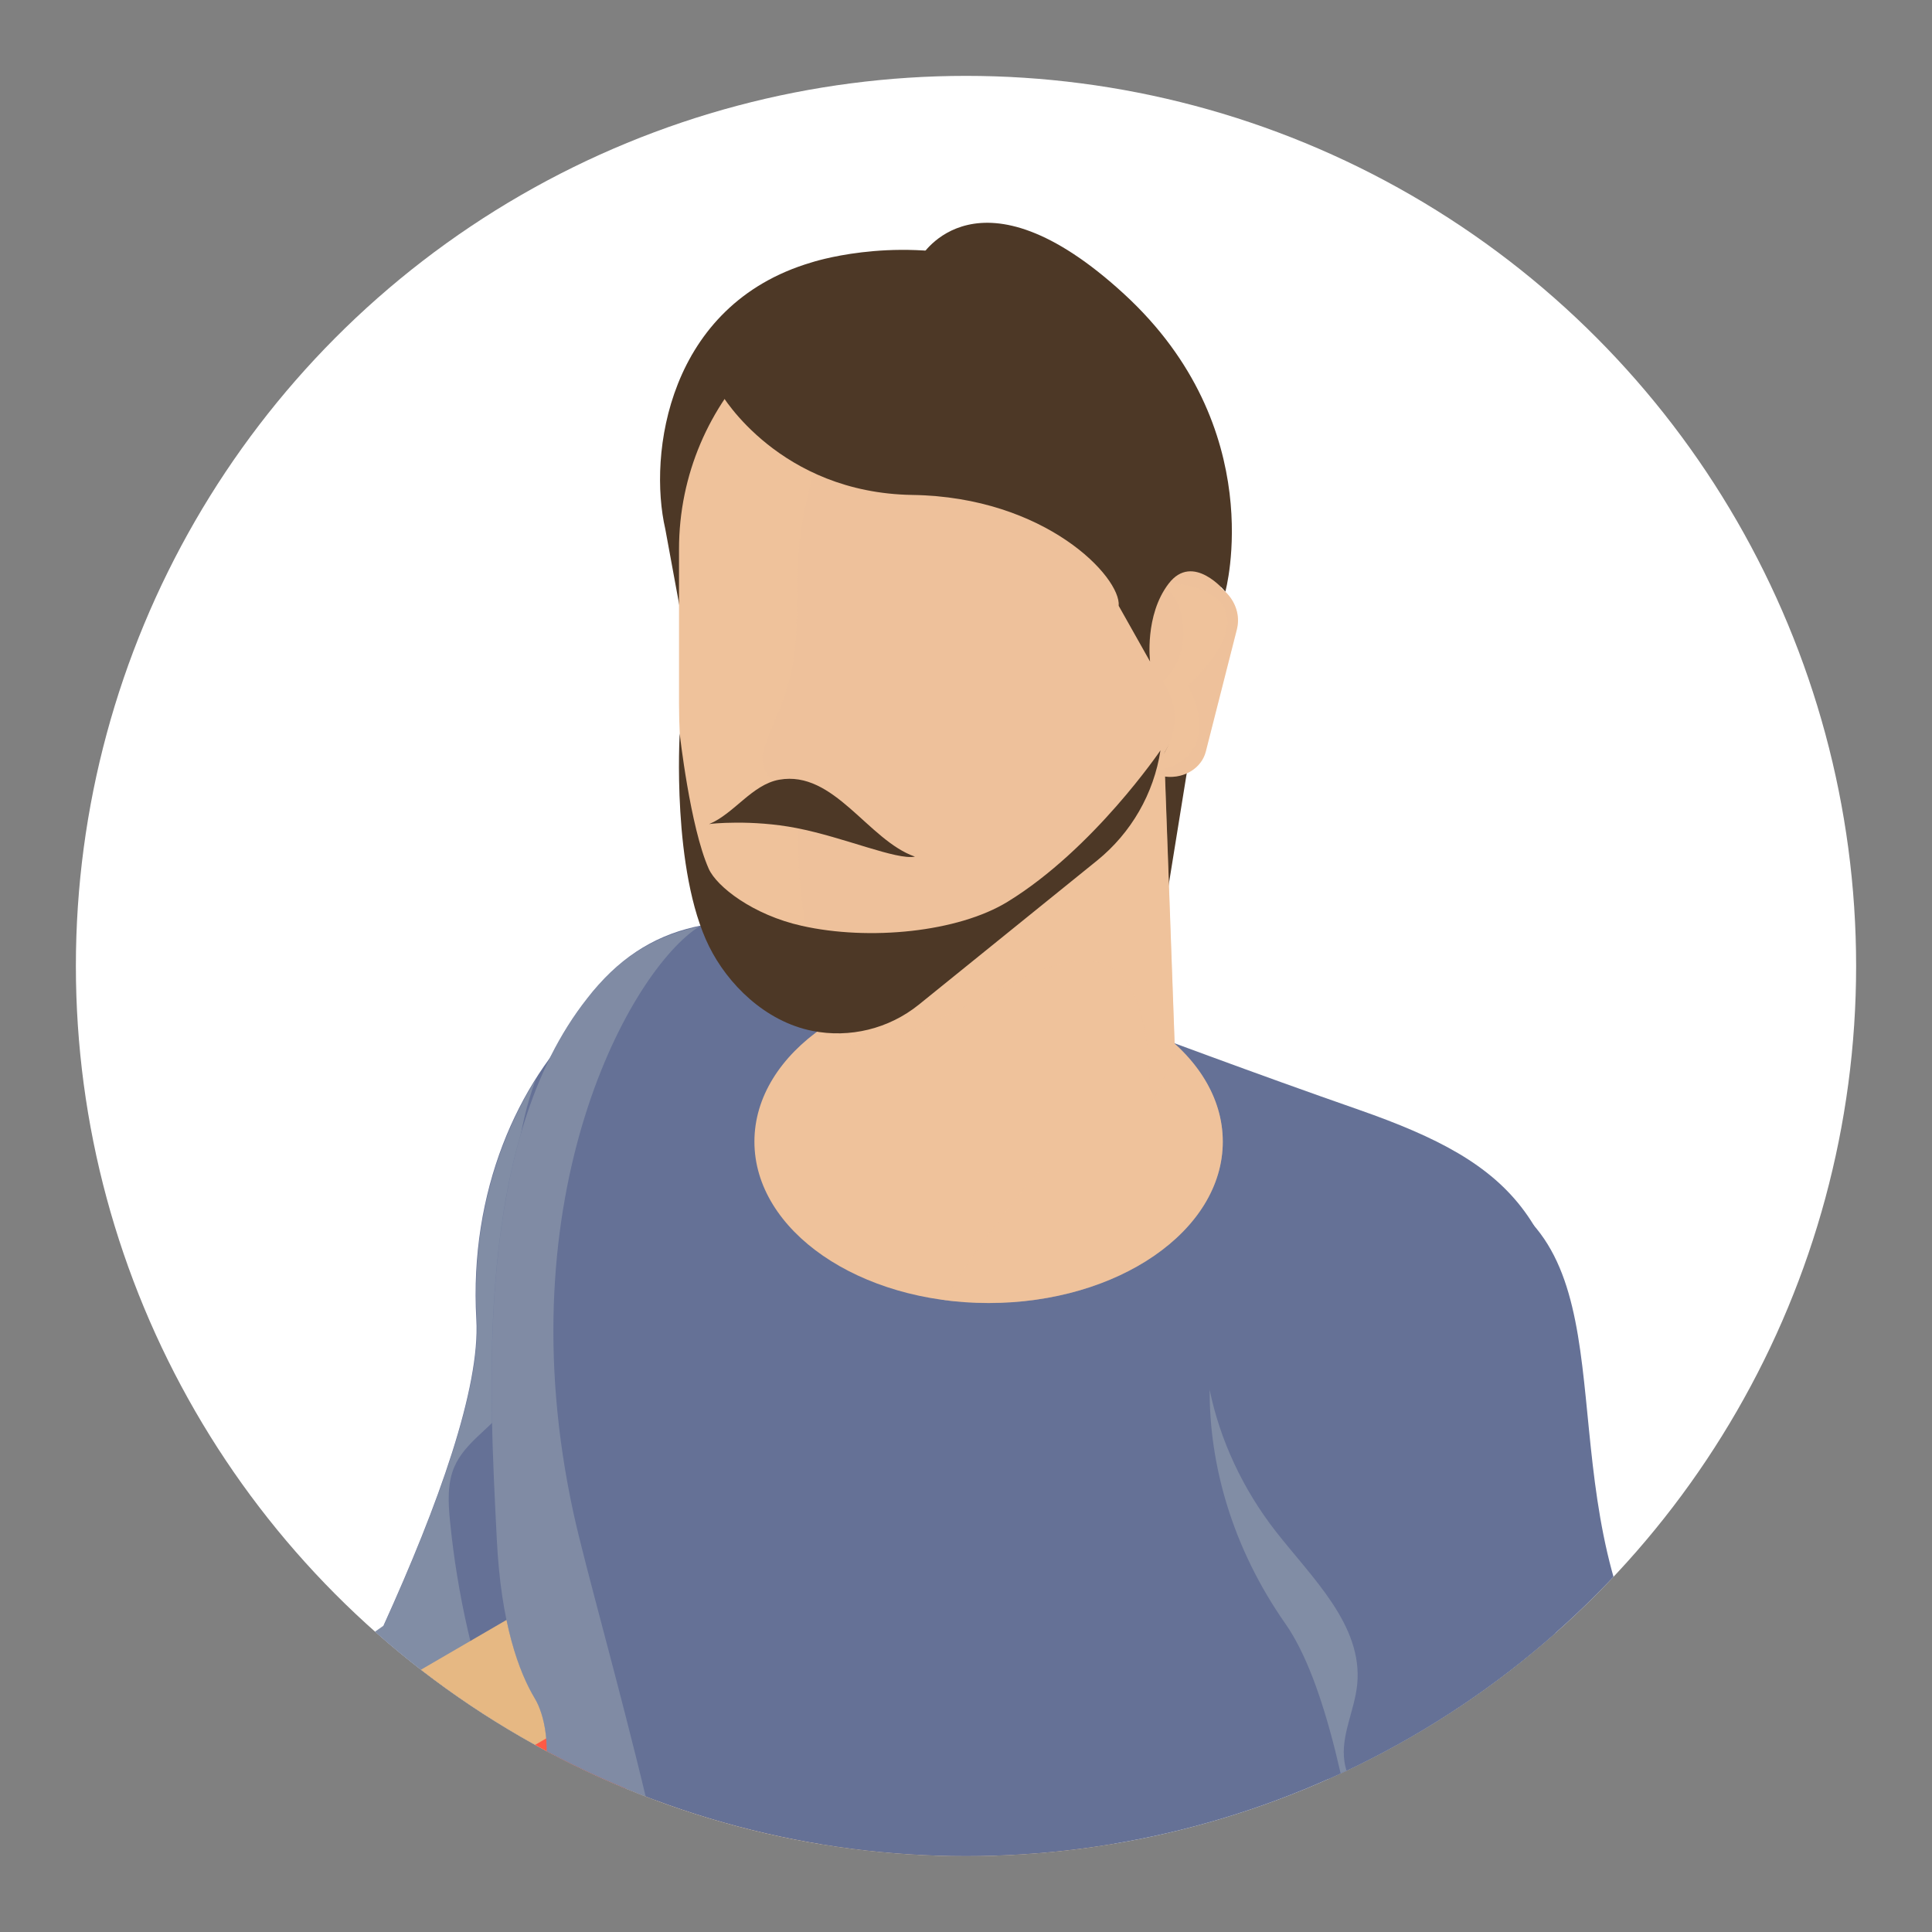 <?xml version="1.0" encoding="UTF-8"?>
<svg xmlns="http://www.w3.org/2000/svg" xmlns:xlink="http://www.w3.org/1999/xlink" viewBox="0 0 165 165">
  <rect x="0" y="0" width="165" height="165" fill="#808080" stroke="none"/>
  <defs>
    <style>
      .cls-1 {
        fill: #ba956b;
      }

      .cls-2, .cls-3, .cls-4, .cls-5, .cls-6 {
        mix-blend-mode: multiply;
      }

      .cls-2, .cls-5, .cls-7 {
        fill: #efc29b;
      }

      .cls-2, .cls-6 {
        opacity: .39;
      }

      .cls-8 {
        fill: #ff5a45;
      }

      .cls-9 {
        fill: #fff;
      }

      .cls-3, .cls-10 {
        fill: #a7b2ba;
      }

      .cls-11 {
        fill: none;
      }

      .cls-4 {
        opacity: .4;
      }

      .cls-12 {
        isolation: isolate;
      }

      .cls-5 {
        opacity: .2;
      }

      .cls-13 {
        fill: #e6b883;
      }

      .cls-14 {
        opacity: .42;
      }

      .cls-15 {
        fill: #4d3826;
      }

      .cls-16 {
        fill: #657196;
      }

      .cls-17 {
        fill: #c9a173;
      }

      .cls-18 {
        clip-path: url(#clippath);
      }
    </style>
    <clipPath id="clippath">
      <circle class="cls-11" cx="82.5" cy="82.5" r="76.02"/>
    </clipPath>
  </defs>
  <g class="cls-12">
    <g id="_レイヤー_2" data-name="レイヤー 2">
      <g id="_レイヤー_1-2" data-name="レイヤー 1">
        <g>
          <rect class="cls-11" width="165" height="165"/>
          <g>
            <circle class="cls-9" cx="82.5" cy="82.5" r="76.02"/>
            <g class="cls-18">
              <g>
                <g>
                  <path class="cls-16" d="M18.93,187.34v-21.72c2.39-4.21,5.16-9.26,7.9-14.6.02-.33.06-.66.19-.96.2-.47.56-.83.91-1.2.33-.66.66-1.32.99-1.99.02-1.54-1.2-3.22-.66-4.73.45-1.25,1.89-1.78,3.08-2.37.5-.25.94-.59,1.4-.91,4.71-10.37,8.28-20.34,7.94-26.18-1.24-21.89,16.61-37.03,28.21-29.51,1.86,1.21,3.39,2.4,4.62,3.61,11.84,11.41-2.65,22.67-6.25,39.39-3.11,14.45-16.74,40.41-33.47,61.17h-14.87Z"/>
                  <g class="cls-14">
                    <path class="cls-3" d="M17.69,167.79c2.65-4.59,5.92-10.5,9.17-16.81.02-.33.06-.66.19-.97.2-.47.56-.83.91-1.2.33-.66.66-1.32,1-1.99.02-1.54-1.2-3.22-.66-4.73.45-1.25,1.89-1.78,3.08-2.37.5-.25.94-.59,1.4-.91,4.71-10.37,8.28-20.34,7.94-26.18-.45-7.97,1.65-15.03,5.04-20.45-1.54,4.19-2.06,8.78-1.58,13.23.55,5.06,2.13,10.77-.97,14.82-1.36,1.78-3.51,2.98-4.4,5.03-.62,1.43-.53,3.07-.38,4.62.62,6.31,2.05,12.55,4.24,18.5-3.06-1.71-6.12-3.42-9.18-5.13.63,2.04,1.26,4.09,1.88,6.13.15.49.3,1.01.17,1.5-.44,1.68-2.97,1.09-4.43.15,1.75,2.76,2.67,6.03,2.6,9.29-1.29-.01-2.31-1.03-3.39-1.74-1.08-.71-2.76-1.03-3.48.04-.32.47-.34,1.08-.41,1.64-.61,4.48-5.01,6.83-8.74,9.72v-2.21Z"/>
                  </g>
                </g>
                <g class="cls-12">
                  <polygon class="cls-1" points="33.86 213.96 95.11 178.31 95.22 142.88 33.96 178.53 33.86 213.96"/>
                  <polygon class="cls-8" points="33.86 200.45 95.11 164.7 95.22 157.93 33.96 193.68 33.86 200.45"/>
                  <polygon class="cls-13" points="33.96 178.53 95.22 142.88 65.18 125.59 3.92 161.24 33.96 178.53"/>
                  <polygon class="cls-17" points="3.92 161.24 3.82 196.67 33.86 213.96 33.96 178.53 3.92 161.24"/>
                  <polygon class="cls-8" points="21.34 171.43 82.59 135.78 75.58 131.58 14.29 167.35 21.34 171.43"/>
                </g>
                <path class="cls-16" d="M46.33,152.46c-1.31,5.31-2.98,14.48-2.58,25.76.27,7.11-2.87,62.3-2.87,62.32.37,13.66,18.88,19.97,31.99,20.38,15.06.48,44.03,1.36,52.92-9.75l-3.72-61.91s13.24-53.37,12.73-67.11c-.65-18.03-5.36-22.69-18.74-27.37-36.53-12.74-54.22-22.69-64.94-10.68-.33.36-.64.74-.95,1.14-9.67,12.22-8.4,33.3-7.74,46.24.36,7.25,1.91,11.35,3.25,13.58.82,1.36,1.44,4.22.65,7.4Z"/>
                <g>
                  <path class="cls-7" d="M64.43,97.5c0,7.61,8.95,13.78,20,13.78s20-6.17,20-13.78-8.95-13.79-20-13.79-20,6.17-20,13.79Z"/>
                  <g class="cls-6">
                    <path class="cls-7" d="M100.59,89.4c2.41,2.28,3.84,5.07,3.84,8.1,0,7.61-8.95,13.79-20,13.79-1.29,0-2.55-.09-3.78-.25,4.43-7.25,10.87-15.26,19.94-21.63Z"/>
                  </g>
                  <g>
                    <path class="cls-15" d="M58.6,54.86l-1.78-9.67c-1.48-6.4.21-19.14,12.46-22.77,0,0,26.84-8.92,35.16,24.49l-4.86,30.09-40.98-22.14Z"/>
                    <path class="cls-7" d="M68.47,71.14l4.2,18.09,1.38,5.92s2.78,5.66,8.52,5.43c8.32-.3,13.84-3.25,16.17-7,1.6-2.61,1.59-4.17,1.59-4.17l-1.44-40-30.41,21.73Z"/>
                    <path class="cls-2" d="M68.47,71.14l4.2,18.09c11.24-.63,25.62-18.74,25.55,5.09,1.6-2.61,2.1-4.91,2.1-4.91l-1.44-40-30.41,21.73Z"/>
                    <path class="cls-7" d="M104.43,46.91c0-12.79-10.4-23.15-23.22-23.15s-23.22,10.36-23.22,23.15v13.15c0,15.28,6.46,30.03,13.56,27.67,7.66-2.55,32.88-17.82,32.88-40.82Z"/>
                    <path class="cls-5" d="M104.43,46.91c0-11.51-8.44-21.03-19.48-22.82-9.56,1.94-17.08,13.15-16.89,26.72.11,7.64-1.28,8.82-2.72,12.84-1.17,3.26,2.75,3.71,2.75,5.65,0,8.27,1.09,12.66,2.92,18.38.18.01.39.15.55.06,10.65-6.48,32.88-17.82,32.88-40.82Z"/>
                    <path class="cls-7" d="M102.19,49.41c-1.07-.12-2.08.17-2.86.71,1.7.68,2.86,5.51-.03,8.09,2.67,3.89-.72,7.32-1.08,7.67.4.23.86.4,1.35.45,1.59.17,3.05-.74,3.41-2.14l2.65-10.42c.53-2.06-1.09-4.11-3.45-4.37Z"/>
                    <path class="cls-5" d="M101.47,58.58c3.01,6-1.89,7.29-3.26,7.3.36.19.92.4,1.35.45,1.59.17,3.05-.74,3.41-2.14l2.65-10.42c.53-2.06-1.09-4.11-3.45-4.37-.87-.09-1.69.08-2.38.44.22-.01.44-.01.67.01,2.24.24,8.01,1.85,1,8.73Z"/>
                    <path class="cls-15" d="M58.05,62.65s-.7,11.71,2.51,18.18c1.58,3.19,4.76,6.4,8.81,7.21h0c3.21.64,6.54-.18,9.09-2.23l15.24-12.32c2.91-2.36,4.84-5.71,5.41-9.41,0,0-5.7,8.42-13.05,12.93-4.25,2.61-11.84,3.35-17.58,2.06-4.18-.93-7.27-3.35-7.95-4.87-1.6-3.6-2.48-11.55-2.48-11.55Z"/>
                    <path class="cls-15" d="M66.55,66.59c4.68-.83,7.59,5.18,11.59,6.57-1.58.31-6.02-1.64-10.11-2.44-3.84-.75-7.4-.37-7.47-.34,2.13-.88,3.67-3.38,5.99-3.79Z"/>
                    <path class="cls-15" d="M77.93,42.27c-11.38-.17-16.3-8.58-16.3-8.58-2.89,6.13-3.32,5.68-4.24,8.83-.92,3.15,1.71-12.21,1.71-12.21l19.57-8.4s4.84-8.27,17.33,3.2c12.49,11.47,8.65,25.42,8.65,25.42,0,0-2.76-3.4-4.84-.69-2.08,2.71-1.59,6.66-1.59,6.66l-2.68-4.76c.21-2.44-6.24-9.3-17.61-9.47"/>
                  </g>
                </g>
                <path class="cls-16" d="M117.34,99.74c2.22.05,4.15.27,5.83.65,16.08,3.51,9.69,20.68,15.43,36.8,6.73,18.9,8.15,65.95-1.96,95.94-2.46,8.47-3.23,11.25-5.81,18.19,0,0-3.98,1.98-9.71.74-5.74-1.25-7.33-3.21-7.33-3.21,1.09-10.06,4.45-27.79,4.69-40.34.07-3.49-.13-15.65-1.2-29-.16-.29-.3-.59-.35-.92-.08-.5.04-1,.15-1.5-.06-.74-.13-1.47-.2-2.21-.79-1.32-2.72-2.11-3.05-3.68-.28-1.3.67-2.5,1.37-3.63.29-.47.49-.99.71-1.51-1.45-11.29-3.67-21.64-7.03-26.44-12.59-17.98-5.37-40.21,8.47-39.88Z"/>
                <g class="cls-14">
                  <path class="cls-3" d="M103.3,118.65c.89,4.37,2.87,8.55,5.62,12.09,3.13,4.02,7.49,8.05,6.99,13.12-.22,2.23-1.42,4.37-1.09,6.58.23,1.55,1.16,2.89,2.11,4.13,3.86,5.05,8.35,9.6,13.35,13.53-3.5.15-7.01.29-10.51.44,1.61,1.41,3.22,2.82,4.83,4.23.38.34.79.7.94,1.19.5,1.66-1.96,2.49-3.7,2.45,2.94,1.43,5.45,3.74,7.11,6.55-1.11.67-2.51.33-3.8.29-1.29-.04-2.89.57-2.94,1.86-.02.57.28,1.09.51,1.61,2.33,5.22-2.3,10.72-3.35,16.37-.09-5.56-.4-14.71-1.18-24.51-.16-.29-.3-.59-.35-.92-.08-.5.04-1,.15-1.5-.06-.74-.13-1.47-.2-2.21-.79-1.32-2.72-2.11-3.05-3.68-.28-1.3.67-2.5,1.37-3.63.29-.47.49-.99.71-1.51-1.45-11.29-3.67-21.64-7.03-26.44-4.59-6.55-6.52-13.65-6.48-20.04Z"/>
                </g>
                <g class="cls-4">
                  <path class="cls-10" d="M40.88,240.55s3.14-55.22,2.87-62.32c-.4-11.27,1.27-20.45,2.58-25.76.78-3.17.16-6.04-.65-7.4-1.35-2.23-2.89-6.33-3.25-13.58-.65-12.94-1.93-34.02,7.74-46.24.31-.4.62-.78.95-1.14,2.45-2.74,5.28-4.29,8.6-4.98-5.79,3.64-16.69,22.88-10.73,50.15,1.97,9,11.51,40.24,9.3,47.6-2.22,7.36-2.89,15.49.03,22.6,1.16,2.83,2.86,5.42,3.99,8.26,5.29,13.41-3.22,28.72-.12,42.8.75,3.42,2.2,6.62,3.93,9.68-11.92-1.99-24.92-8.25-25.23-19.68Z"/>
                </g>
              </g>
            </g>
          </g>
        </g>
      </g>
    </g>
  </g>
</svg>